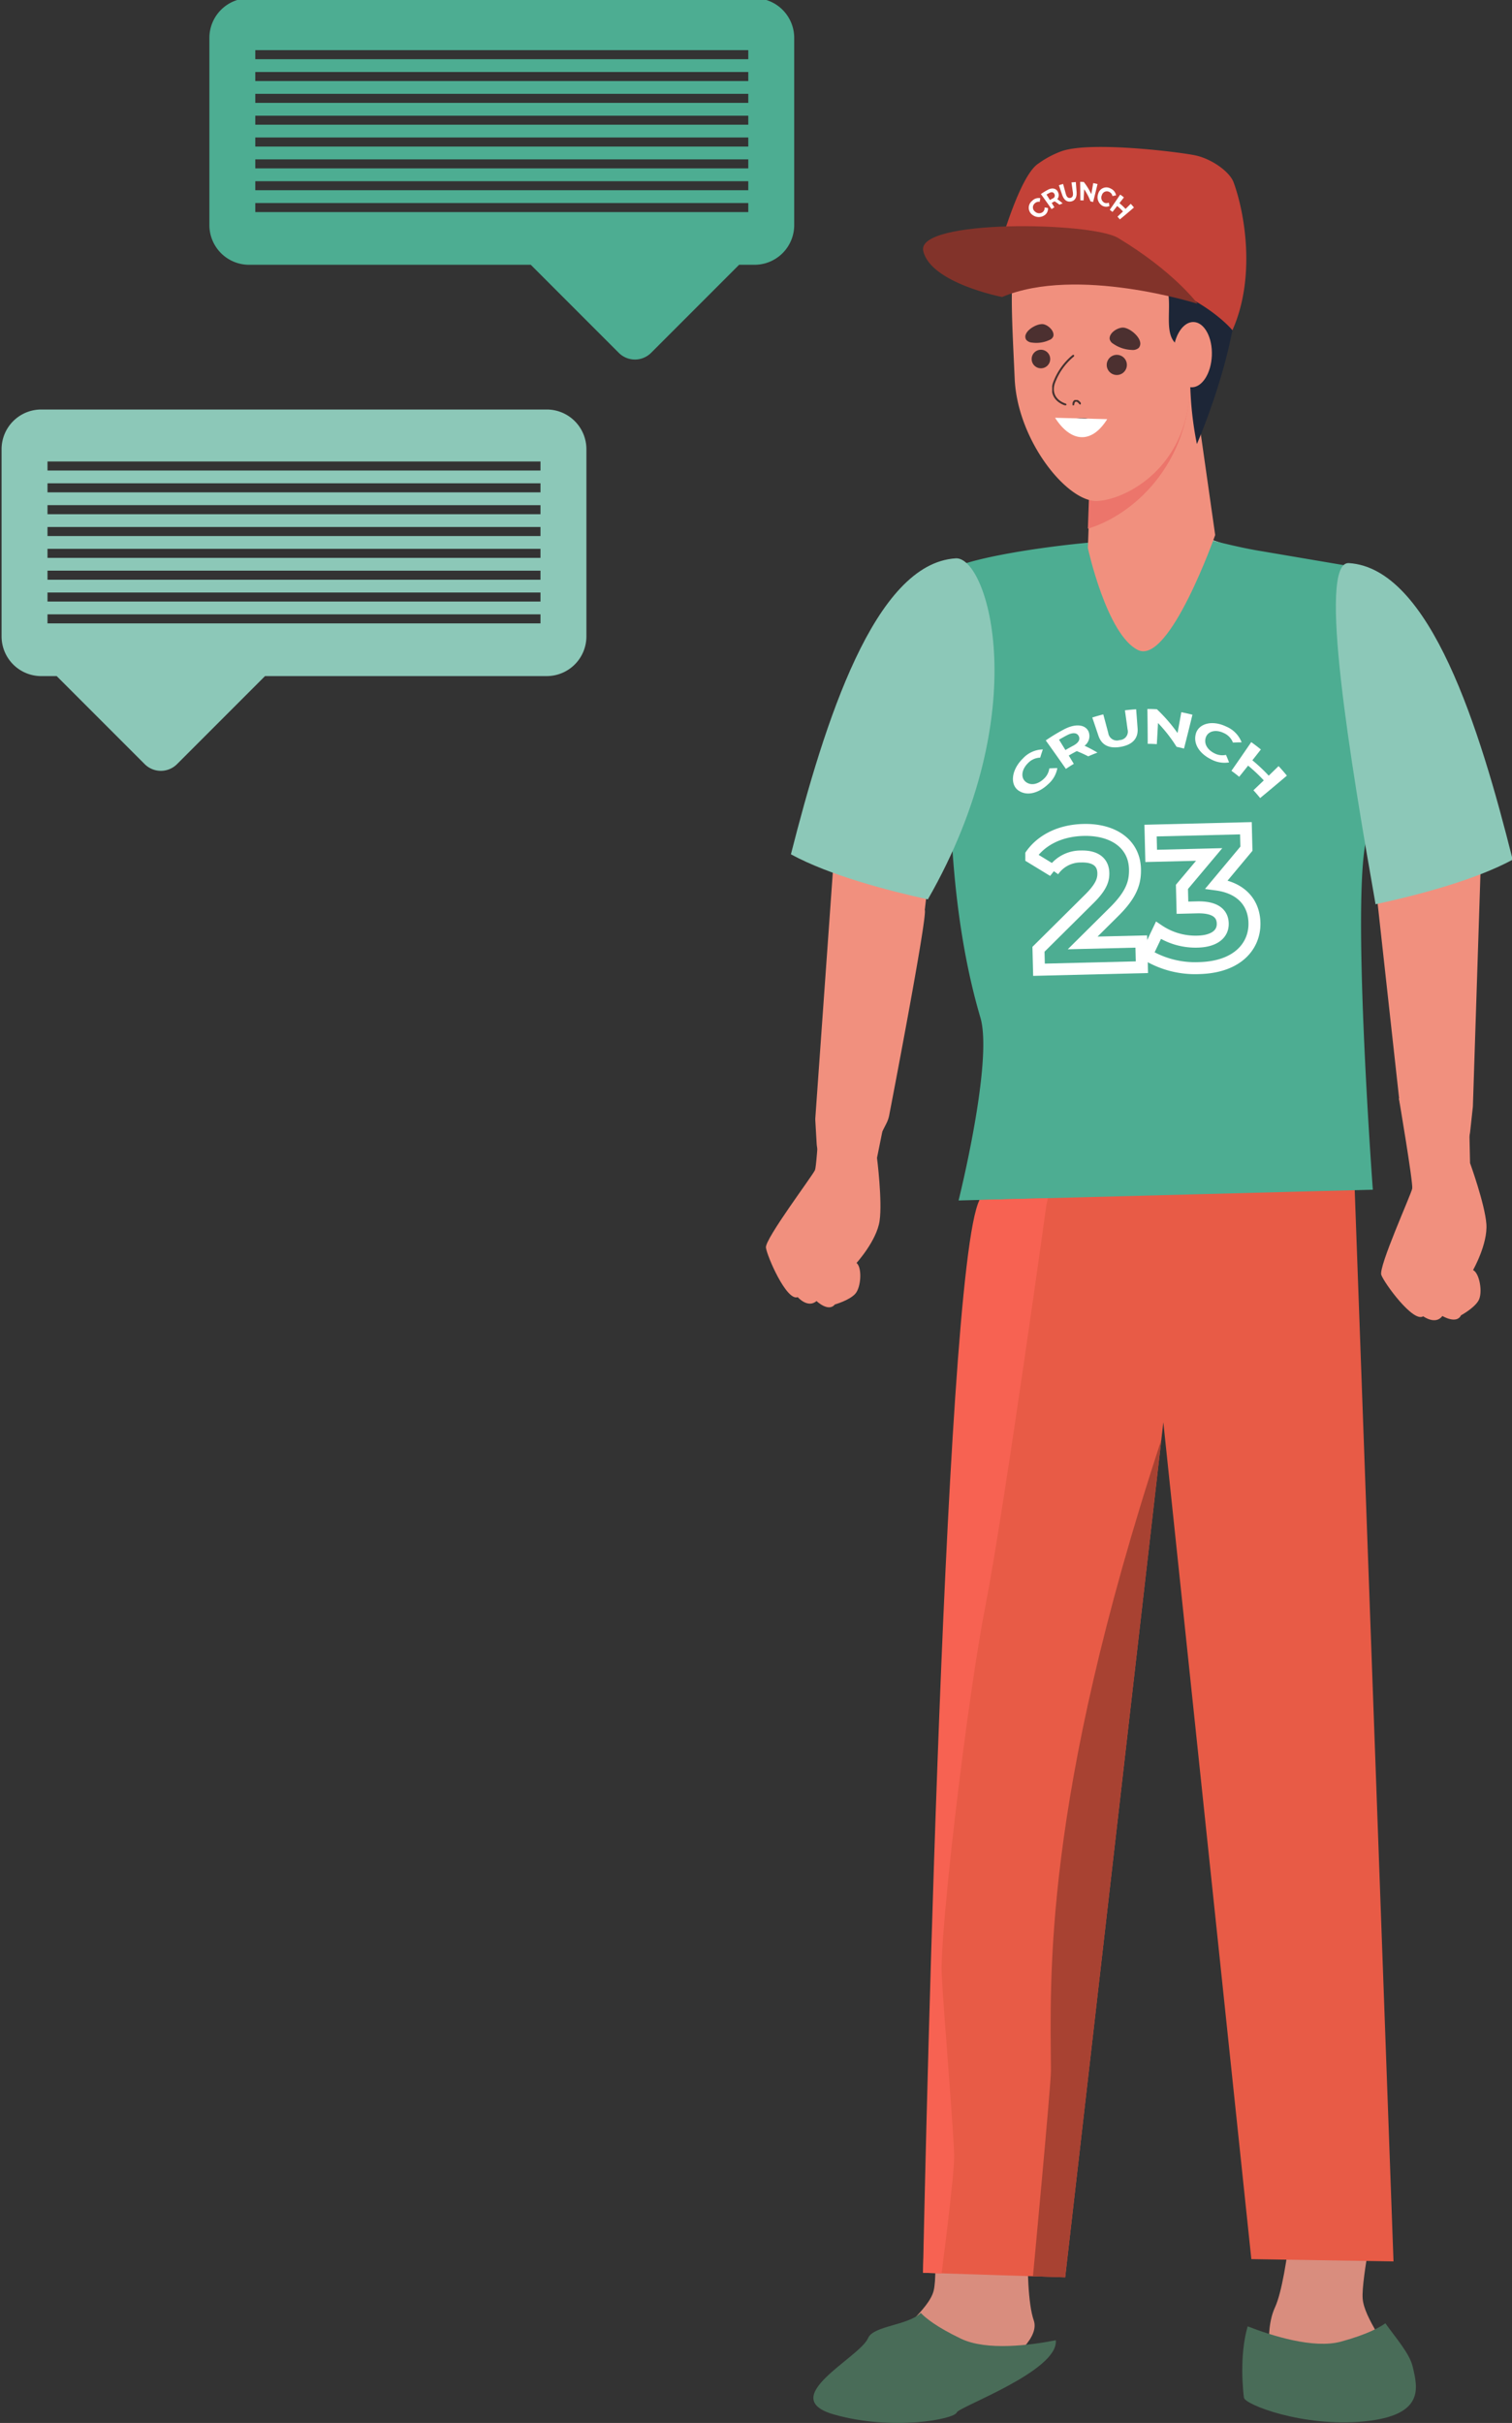 <svg xmlns="http://www.w3.org/2000/svg" xmlns:xlink="http://www.w3.org/1999/xlink" width="379" height="607" viewBox="0 0 379 607">
  <rect x="0" y="0" width="379" height="607" fill="#333333" stroke="none"/>
  <defs>
    <clipPath id="clip-path">
      <rect id="Rectangle_383" data-name="Rectangle 383" width="379" height="607" transform="translate(-0.397 -0.088)" fill="none"/>
    </clipPath>
    <clipPath id="clip-path-2">
      <rect id="Rectangle_365" data-name="Rectangle 365" width="180.863" height="570.187" fill="none"/>
    </clipPath>
    <clipPath id="clip-path-4">
      <rect id="Rectangle_367" data-name="Rectangle 367" width="60.551" height="57.41" fill="none"/>
    </clipPath>
    <clipPath id="clip-path-6">
      <rect id="Rectangle_369" data-name="Rectangle 369" width="5.116" height="5.114" fill="none"/>
    </clipPath>
    <clipPath id="clip-path-7">
      <rect id="Rectangle_368" data-name="Rectangle 368" width="5.116" height="5.116" fill="none"/>
    </clipPath>
    <clipPath id="clip-path-8">
      <rect id="Rectangle_371" data-name="Rectangle 371" width="4.71" height="4.713" fill="none"/>
    </clipPath>
    <clipPath id="clip-path-9">
      <rect id="Rectangle_370" data-name="Rectangle 370" width="4.71" height="4.71" fill="none"/>
    </clipPath>
    <clipPath id="clip-path-10">
      <rect id="Rectangle_373" data-name="Rectangle 373" width="5.496" height="12.615" fill="none"/>
    </clipPath>
    <clipPath id="clip-path-11">
      <rect id="Rectangle_372" data-name="Rectangle 372" width="5.496" height="12.614" fill="none"/>
    </clipPath>
    <clipPath id="clip-path-12">
      <rect id="Rectangle_375" data-name="Rectangle 375" width="2.079" height="1.33" fill="none"/>
    </clipPath>
    <clipPath id="clip-path-13">
      <rect id="Rectangle_374" data-name="Rectangle 374" width="2.079" height="1.332" fill="none"/>
    </clipPath>
    <clipPath id="clip-path-14">
      <rect id="Rectangle_377" data-name="Rectangle 377" width="5.535" height="1.565" fill="none"/>
    </clipPath>
    <clipPath id="clip-path-15">
      <rect id="Rectangle_376" data-name="Rectangle 376" width="5.535" height="1.563" fill="none"/>
    </clipPath>
    <clipPath id="clip-path-16">
      <rect id="Rectangle_379" data-name="Rectangle 379" width="7.695" height="5.613" fill="none"/>
    </clipPath>
    <clipPath id="clip-path-17">
      <rect id="Rectangle_378" data-name="Rectangle 378" width="7.694" height="5.61" fill="none"/>
    </clipPath>
    <clipPath id="clip-path-18">
      <rect id="Rectangle_381" data-name="Rectangle 381" width="7.062" height="4.709" fill="none"/>
    </clipPath>
    <clipPath id="clip-path-19">
      <rect id="Rectangle_380" data-name="Rectangle 380" width="7.062" height="4.708" fill="none"/>
    </clipPath>
  </defs>
  <g id="Group_843" data-name="Group 843" transform="translate(0.397 -0.412)">
    <g id="Group_842" data-name="Group 842" transform="translate(0 0.5)" clip-path="url(#clip-path)">
      <g id="Group_800" data-name="Group 800" transform="translate(197.908 36.725)">
        <g id="Group_799" data-name="Group 799" clip-path="url(#clip-path-2)">
          <path id="Path_1677" data-name="Path 1677" d="M841.615,664.121s3.594,21.144,3.346,22.588-8.493,19.6-7.751,21.652,8.013,12.044,10.5,10.36c0,0,3.092,2.273,4.81-.078,0,0,3.542,2.145,4.668-.165,0,0,3.308-1.788,4.4-3.717s.268-6.825-1.378-7.622c0,0,3.716-6.526,3.335-11.553s-4.089-15.251-4.089-15.251l-.389-18.4Z" transform="translate(-689.275 -425.78)" fill="#f1907e"/>
          <path id="Path_1678" data-name="Path 1678" d="M835.959,508.912c2.09-3.271,6.437-10.137,10.982-17.338,3.958-6.267,14.326-1.951,14.072,5.857l-2.173,66.76c-.006.192-.019.372-.041.56l-.653,6c-.537,4.917-5.681,7.351-10.327,4.892a9.086,9.086,0,0,1-4.072-4.425l-2.782-6.526a8.319,8.319,0,0,1-.626-2.35l-5.391-48.867a7,7,0,0,1,1-4.559" transform="translate(-687.943 -324.027)" fill="#f1907e"/>
          <path id="Path_1679" data-name="Path 1679" d="M775.963,1316.558s-1.892,27.188-5.372,34.717.178,20.322.357,22.081,7.336,4.264,18.71,2.765,11.189-4.767,10.264-10.036-6.964-12.053-7.336-17.061,3.487-23.088,3.487-23.088l-20.108-9.375Z" transform="translate(-649.323 -810.008)" fill="#d98d7e"/>
          <path id="Path_1680" data-name="Path 1680" d="M783.487,1434.719c15.251-1.506,13.371-8.441,12.132-13.711-.767-3.3-4.238-7.193-6.848-10.867-1.356,1-4.481,2.781-11.1,4.593-6.873,1.877-17.414-1.482-23.417-3.817-2.145,7.386-1.131,16.438-.932,17.865.247,1.761,14.925,7.447,30.169,5.939Z" transform="translate(-639.82 -864.935)" fill="#496c58"/>
          <path id="Path_1681" data-name="Path 1681" d="M554.6,1322.547l-24.681,4.464s1.661,18.71.459,23.552-9.232,10.085-11.109,15.056-22.365,8.48-9.458,12.645,21.559,3.38,22.049,1.7,26.462-13.743,23.6-21.977-.845-35.442-.845-35.442Z" transform="translate(-494.648 -813.521)" fill="#d98d7e"/>
          <path id="Path_1682" data-name="Path 1682" d="M497.842,1429.325c14.736,4.174,30.187,1.162,30.741-.524.447-1.369,25.628-10.44,24.821-18.084-6.318,1.241-17.289,2.693-23.721-.371-6.2-2.95-8.965-5.251-10.122-6.479-3.214,3.16-11.863,3.189-13.2,6.3-2.145,4.973-23.269,14.984-8.519,19.157Z" transform="translate(-487.064 -861.253)" fill="#496c58"/>
          <path id="Path_1683" data-name="Path 1683" d="M627.863,331.188s14.953,5.891,27.68-2.855a113.234,113.234,0,0,1,31.817,15.79l2.974,110.036s-63.211,12.873-86.119-1.459l-3.71-100.563Z" transform="translate(-550.37 -229.976)" fill="#f4e2e1"/>
          <path id="Path_1684" data-name="Path 1684" d="M576.979,618.253s-13.575,167.478-14,190.831S559.16,932.7,559.16,932.7l35.634,1.142L619.4,719.634l22.062,209.648,35.633.57L666.067,625.375Z" transform="translate(-526.103 -400.143)" fill="#e85b46"/>
          <path id="Path_1685" data-name="Path 1685" d="M626.273,361.7c-3.411,3.549-7.194,7.867-9.3,12.784,1.486,1.771,2.95,3.54,4.437,5.323,1.527,1.827,3.055,3.665,4.582,5.495a.268.268,0,0,1-.021.379l-.005,0a.3.3,0,0,1-.188.074.277.277,0,0,1-.214-.1c-1.525-1.827-3.053-3.665-4.58-5.494s-3.026-3.645-4.539-5.454a.26.26,0,0,1-.042-.288c2.083-5,5.851-9.334,9.293-12.929a34.213,34.213,0,0,0-6.69-5.2c.172-.128.342-.228.514-.342a34.938,34.938,0,0,1,6.765,5.338.275.275,0,0,1,.01.388l-.009.011" transform="translate(-559.684 -246.19)" fill="#141618"/>
          <path id="Path_1686" data-name="Path 1686" d="M681.462,487.332l-18.618.481-85.225,2.217s8.722-34.815,5.47-45.819c-14.512-49.137-3.968-113.72-3.968-113.72,10.4-3.275,32.809-5.878,41.859-5.885l1.182-2.873c10.865.095,20.535,3.88,31.263,5.615,20.441,3.471,21.083,3.576,21.083,3.576s9.745,54.227,5.55,67.741a18.536,18.536,0,0,0-.5,2.166c-3.194,17.9,1.9,86.5,1.9,86.5" transform="translate(-535.647 -226.102)" fill="#4dad92"/>
          <path id="Path_1687" data-name="Path 1687" d="M854.018,416.906c-8.27-33.006-20.687-73.019-41.053-74.3-8.036-.505.542,50.477,6.684,85.465,10.005-2.169,24.536-5.873,34.369-11.165Z" transform="translate(-673.156 -238.351)" fill="#8cc8b8"/>
          <path id="Path_1688" data-name="Path 1688" d="M659.8,258.426l-.592,15.875s4.732,21.751,12.575,25.557,19.341-28.815,19.341-28.815l-5.471-38.385L659.8,258.426Z" transform="translate(-584.828 -173.82)" fill="#f1907e"/>
          <path id="Path_1689" data-name="Path 1689" d="M659.212,269.719c11.432-3.426,25.294-16.063,25.657-36.6L659.606,258.7Z" transform="translate(-584.828 -174.091)" fill="#ec756b"/>
          <path id="Path_1690" data-name="Path 1690" d="M626.773,156.932c-5.677,1.168-12.673-1.7-13.46,4.5-.647,5.145.1,17.121.461,25.568.657,15.555,13.252,31.111,20.758,30.689s23.819-8.957,23.212-31.058c-.268-9.469-.6-21.9-9.25-26.665a33.185,33.185,0,0,0-21.724-3.031Z" transform="translate(-557.739 -128.996)" fill="#f1907e"/>
          <path id="Path_1691" data-name="Path 1691" d="M660.849,170.541s12.65-28.827,9.956-47.349S657.013,98.307,642.8,100.729a95.679,95.679,0,0,0-17.068,4.5c-13.751,4.76-9.722,26.724-9.722,26.724s28.027-6.973,35.054-3.278c5.8,3.048-.178,14.518,5.412,17.265,5.25,2.573,2.807,2.008,2.7,9.012a86.123,86.123,0,0,0,1.68,15.587Z" transform="translate(-559.147 -96.097)" fill="#1d2637"/>
          <path id="Path_1692" data-name="Path 1692" d="M720.646,204.818c-.192,4.516-2.511,8.067-5.185,7.922s-4.7-3.913-4.509-8.43,2.511-8.057,5.185-7.917,4.7,3.915,4.508,8.424" transform="translate(-615.189 -152.533)" fill="#f1907e"/>
          <path id="Path_1693" data-name="Path 1693" d="M601.145,122.085s5.98-24.154,11.612-27.733a23.877,23.877,0,0,1,5.9-3.113c7.589-2.533,30.118.342,33.563,1.122,4.013.905,8.449,4.052,9.441,6.733,2.8,7.615,5.611,23.788-.3,37.044,0,0-17.029-21.112-60.215-14.053Z" transform="translate(-550.746 -90.216)" fill="#c34238"/>
          <path id="Path_1694" data-name="Path 1694" d="M579,156.013s-17.9-3.464-19.771-11.518,42.126-7.315,48.811-3.292C622.1,149.652,628,157.712,628,157.712s-30.263-9.623-49-1.7" transform="translate(-526.109 -118.419)" fill="#82332a"/>
        </g>
      </g>
      <g id="Group_802" data-name="Group 802" transform="translate(0 0)">
        <g id="Group_801" data-name="Group 801" clip-path="url(#clip-path)">
          <path id="Path_1695" data-name="Path 1695" d="M525.015,447.824c-1.914-3.229-5.884-10-10.044-17.1-3.62-6.179-14.194-2.472-14.353,5.033l-6.831,95.9c0,.181,0,.358.01.54l.337,5.781c.275,4.742,5.282,7.293,10.049,5.126a9.027,9.027,0,0,0,4.3-4.073l3.12-6.144a7.908,7.908,0,0,0,.745-2.228s9.657-49.948,8.882-51.284Z" transform="translate(-289.823 -251.52)" fill="#f1907e"/>
          <path id="Path_1696" data-name="Path 1696" d="M479,413.868c9.812,5.329,24.329,9.088,34.326,11.294,27-47.065,15.044-85.913,7.006-85.439-20.37,1.205-32.939,41.171-41.332,74.145Z" transform="translate(-281.146 -199.934)" fill="#8cc8b8"/>
        </g>
      </g>
      <g id="Group_804" data-name="Group 804" transform="translate(256.612 199.23)">
        <g id="Group_803" data-name="Group 803" clip-path="url(#clip-path-4)">
          <path id="Path_1697" data-name="Path 1697" d="M637.26,532.746l7.67-7.605c4.67-4.559,5.522-7.6,5.442-10.921-.153-6.2-5.323-9.969-12.928-9.782-6.145.152-10.862,2.755-13.4,6.674l5.847,3.566a8.345,8.345,0,0,1,6.988-3.587c3.607-.09,5.5,1.43,5.565,4.112.043,1.659-.447,3.428-3.4,6.379l-12.859,12.755.127,5.126,25.8-.636-.16-6.437Z" transform="translate(-622.888 -495.841)" fill="none" stroke="#fff" stroke-miterlimit="3.999" stroke-width="3"/>
          <path id="Path_1698" data-name="Path 1698" d="M712.453,517.511l7.489-8.967-.127-5.127-23.9.59.157,6.341,14.533-.357-6.824,8.119.128,5.219,3.61-.089c4.486-.112,6.428,1.448,6.491,4.037.069,2.78-2.332,4.447-6.281,4.546a16.587,16.587,0,0,1-9.834-2.832l-2.922,6.128a23.476,23.476,0,0,0,13.113,3.337c9.707-.24,14.012-5.614,13.87-11.367C721.834,522.059,718.623,518.337,712.453,517.511Z" transform="translate(-664.523 -495.246)" fill="none" stroke="#fff" stroke-miterlimit="3.999" stroke-width="3"/>
        </g>
      </g>
      <g id="Group_841" data-name="Group 841" transform="translate(0 0)">
        <g id="Group_840" data-name="Group 840" clip-path="url(#clip-path)">
          <g id="Group_809" data-name="Group 809" transform="translate(277.017 88.809)" opacity="0.77">
            <g id="Group_808" data-name="Group 808">
              <g id="Group_807" data-name="Group 807" clip-path="url(#clip-path-6)">
                <g id="Group_806" data-name="Group 806" transform="translate(0 -0.002)">
                  <g id="Group_805" data-name="Group 805" clip-path="url(#clip-path-7)">
                    <path id="Path_1699" data-name="Path 1699" d="M670.65,218.84a2.525,2.525,0,1,0,0-.02Z" transform="translate(-670.65 -216.306)" fill="#1b1319"/>
                  </g>
                </g>
              </g>
            </g>
          </g>
          <g id="Group_814" data-name="Group 814" transform="translate(258.203 87.529)" opacity="0.77">
            <g id="Group_813" data-name="Group 813">
              <g id="Group_812" data-name="Group 812" clip-path="url(#clip-path-8)">
                <g id="Group_811" data-name="Group 811" transform="translate(0 0.004)">
                  <g id="Group_810" data-name="Group 810" clip-path="url(#clip-path-9)">
                    <path id="Path_1700" data-name="Path 1700" d="M625.1,215.548a2.324,2.324,0,1,0,0-.022Z" transform="translate(-625.102 -213.216)" fill="#1b1319"/>
                  </g>
                </g>
              </g>
            </g>
          </g>
          <g id="Group_819" data-name="Group 819" transform="translate(263.342 88.83)" opacity="0.77">
            <g id="Group_818" data-name="Group 818">
              <g id="Group_817" data-name="Group 817" clip-path="url(#clip-path-10)">
                <g id="Group_816" data-name="Group 816" transform="translate(0 0.002)">
                  <g id="Group_815" data-name="Group 815" clip-path="url(#clip-path-11)">
                    <path id="Path_1701" data-name="Path 1701" d="M643.114,216.8a15.96,15.96,0,0,0-4.922,7c-.751,2.552.526,4.436,2.941,5.253" transform="translate(-637.798 -216.622)" fill="none" stroke="#141618" stroke-linecap="round" stroke-linejoin="round" stroke-width="0.492"/>
                  </g>
                </g>
              </g>
            </g>
          </g>
          <g id="Group_824" data-name="Group 824" transform="translate(268.441 100.119)" opacity="0.77">
            <g id="Group_823" data-name="Group 823">
              <g id="Group_822" data-name="Group 822" clip-path="url(#clip-path-12)">
                <g id="Group_821" data-name="Group 821" transform="translate(0 -0.001)">
                  <g id="Group_820" data-name="Group 820" clip-path="url(#clip-path-13)">
                    <path id="Path_1702" data-name="Path 1702" d="M652.04,244.82a2.378,2.378,0,0,0-.591-.576.724.724,0,0,0-.626-.089c-.365.14-.447.6-.507.94" transform="translate(-650.139 -243.941)" fill="none" stroke="#141618" stroke-linecap="round" stroke-linejoin="round" stroke-width="0.492"/>
                  </g>
                </g>
              </g>
            </g>
          </g>
          <g id="Group_829" data-name="Group 829" transform="translate(267.484 104.658)" opacity="0.77">
            <g id="Group_828" data-name="Group 828">
              <g id="Group_827" data-name="Group 827" clip-path="url(#clip-path-14)">
                <g id="Group_826" data-name="Group 826" transform="translate(0 0.002)">
                  <g id="Group_825" data-name="Group 825" clip-path="url(#clip-path-15)">
                    <path id="Path_1703" data-name="Path 1703" d="M647.912,256.309a4.649,4.649,0,0,1,5.254-.8" transform="translate(-647.771 -254.886)" fill="none" stroke="#141618" stroke-linecap="round" stroke-linejoin="round" stroke-width="0.385"/>
                  </g>
                </g>
              </g>
            </g>
          </g>
          <g id="Group_834" data-name="Group 834" transform="translate(277.742 81.982)" opacity="0.77">
            <g id="Group_833" data-name="Group 833">
              <g id="Group_832" data-name="Group 832" clip-path="url(#clip-path-16)">
                <g id="Group_831" data-name="Group 831" transform="translate(0.002 0.002)">
                  <g id="Group_830" data-name="Group 830" clip-path="url(#clip-path-17)">
                    <path id="Path_1704" data-name="Path 1704" d="M680.071,203.476a1.641,1.641,0,0,1-.4,1.42,2.3,2.3,0,0,1-1.717.479,8.657,8.657,0,0,1-4.635-1.539,1.859,1.859,0,0,1-.894-1.132c-.258-1.634,2.215-3.14,3.644-2.893,1.558.268,3.742,2.088,4,3.665" transform="translate(-672.408 -199.785)" fill="#1b1319"/>
                  </g>
                </g>
              </g>
            </g>
          </g>
          <g id="Group_839" data-name="Group 839" transform="translate(256.612 81.106)" opacity="0.77">
            <g id="Group_838" data-name="Group 838">
              <g id="Group_837" data-name="Group 837" clip-path="url(#clip-path-18)">
                <g id="Group_836" data-name="Group 836" transform="translate(0 -0.002)">
                  <g id="Group_835" data-name="Group 835" clip-path="url(#clip-path-19)">
                    <path id="Path_1705" data-name="Path 1705" d="M621.348,200.276a1.472,1.472,0,0,0,.131,1.32,2.067,2.067,0,0,0,1.447.695,7.788,7.788,0,0,0,4.344-.639,1.674,1.674,0,0,0,.967-.863c.48-1.413-1.473-3.129-2.771-3.129-1.42,0-3.638,1.264-4.112,2.618" transform="translate(-621.25 -197.659)" fill="#1b1319"/>
                  </g>
                </g>
              </g>
            </g>
          </g>
          <path id="Path_1706" data-name="Path 1706" d="M615.153,465.947c-2.168-1.471-1.882-5.167,1.09-8.06a6.957,6.957,0,0,1,4.989-2.254q-.363,1.027-.665,2.056a4.334,4.334,0,0,0-3,1.312c-1.71,1.651-1.915,3.706-.64,4.738s3.1.643,4.559-.753a4.3,4.3,0,0,0,1.367-2.606q1.02-.067,2.016-.069a6.951,6.951,0,0,1-2.28,4c-2.282,2.187-5.254,3.124-7.436,1.629" transform="translate(-360.228 -267.97)" fill="#fff"/>
          <path id="Path_1707" data-name="Path 1707" d="M644.312,448.812q-1.389-.715-2.88-1.315l-.109.057q-.96.5-1.9,1.056.632,1.04,1.261,2.082-1.007.6-1.979,1.266-2.5-3.582-5.048-7.134a44.024,44.024,0,0,1,4.668-2.82c3.005-1.554,5.435-1.08,6.11.742a3.026,3.026,0,0,1-1.058,3.406,35.648,35.648,0,0,1,3.239,1.723q-1.167.426-2.307.936m-5.333-5.287q-1.007.529-1.99,1.116.8,1.3,1.6,2.593.911-.543,1.85-1.035c1.4-.729,1.9-1.556,1.5-2.423s-1.43-1.047-2.95-.254" transform="translate(-371.921 -259.421)" fill="#fff"/>
          <path id="Path_1708" data-name="Path 1708" d="M663.448,437.978q-.773-2.324-1.566-4.636,1.368-.439,2.759-.787.626,2.324,1.245,4.654a2.186,2.186,0,0,0,2.459,1.872,2.216,2.216,0,0,0,.4-.093A2.12,2.12,0,0,0,670.8,436.8a2.152,2.152,0,0,0-.074-.492q-.323-2.387-.663-4.771,1.4-.175,2.816-.26.192,2.438.367,4.877c.143,2.581-1.447,4.023-4.186,4.522s-4.752-.26-5.61-2.7" transform="translate(-388.487 -253.676)" fill="#fff"/>
          <path id="Path_1709" data-name="Path 1709" d="M706.62,432.519q-1.027,4.247-2.112,8.478-.928-.243-1.865-.435a36.743,36.743,0,0,0-4.649-5.964q-.141,2.648-.3,5.294-1.14-.077-2.281-.081-.01-4.365-.081-8.732,1.185,0,2.372.065a39.609,39.609,0,0,1,5.185,5.968q.481-2.608.941-5.219,1.4.268,2.786.626" transform="translate(-408.121 -253.558)" fill="#fff"/>
          <path id="Path_1710" data-name="Path 1710" d="M724.49,442.345c.69-2.526,4.037-3.563,7.681-1.788a7.028,7.028,0,0,1,3.8,3.922q-1.1,0-2.172.068a4.326,4.326,0,0,0-2.235-2.368c-2.088-1.027-4.006-.5-4.559,1.048s.362,3.112,2.145,4a4.266,4.266,0,0,0,2.9.395q.414.941.77,1.887a7.051,7.051,0,0,1-4.542-.79c-2.792-1.381-4.49-3.814-3.787-6.365" transform="translate(-425.141 -258.6)" fill="#fff"/>
          <path id="Path_1711" data-name="Path 1711" d="M760.218,459.578q-3.327,2.83-6.694,5.611-.817-1.013-1.684-1.949,1.3-1.233,2.593-2.475a40.464,40.464,0,0,0-3.928-3.7q-1.115,1.4-2.235,2.8-.952-.788-1.945-1.5,2.5-3.576,4.965-7.191,1.227.876,2.414,1.844-1.062,1.357-2.131,2.709a41.933,41.933,0,0,1,4.1,3.857q1.238-1.2,2.47-2.4,1.073,1.153,2.088,2.4" transform="translate(-438.049 -265.349)" fill="#fff"/>
          <path id="Path_1712" data-name="Path 1712" d="M624.262,125.422a2.184,2.184,0,0,1-.109-3.487,2.289,2.289,0,0,1,2.069-.7q-.082.46-.137.918a1.41,1.41,0,0,0-1.245.386,1.323,1.323,0,0,0-.142,1.866,1.3,1.3,0,0,0,.22.2,1.473,1.473,0,0,0,2,.039,1.289,1.289,0,0,0,.378-1.073q.435.053.854.134a1.99,1.99,0,0,1-.626,1.623,2.566,2.566,0,0,1-3.263.09" transform="translate(-365.863 -71.677)" fill="#fff"/>
          <path id="Path_1713" data-name="Path 1713" d="M635.358,119.484q-.579-.447-1.215-.847l-.04.02q-.348.179-.689.383.336.55.669,1.1c-.235.14-.468.287-.7.447q-1.322-1.9-2.682-3.775a17.12,17.12,0,0,1,1.8-1.091c1.162-.6,2.171-.261,2.533.706a1.6,1.6,0,0,1-.216,1.665,14.772,14.772,0,0,1,1.341,1.064q-.411.149-.811.327m-2.478-2.97q-.384.2-.758.425.427.685.85,1.372.337-.2.684-.382a.782.782,0,0,0,.5-.986.772.772,0,0,0-.055-.129c-.213-.461-.645-.6-1.224-.3" transform="translate(-370.188 -68.287)" fill="#fff"/>
          <path id="Path_1714" data-name="Path 1714" d="M642.442,114.728q-.412-1.227-.839-2.454.528-.17,1.066-.3.342,1.231.67,2.463c.231.85.62,1.122,1.128,1.028s.77-.484.654-1.356q-.172-1.264-.357-2.527c.357-.046.724-.079,1.087-.1q.109,1.291.2,2.584c.078,1.364-.465,2.126-1.419,2.3s-1.737-.339-2.19-1.629" transform="translate(-376.584 -65.969)" fill="#fff"/>
          <path id="Path_1715" data-name="Path 1715" d="M658.875,111.949q-.529,2.253-1.106,4.495-.327-.089-.656-.153a14.575,14.575,0,0,0-1.584-3.04q-.069,1.4-.155,2.805c-.268-.018-.536-.028-.8-.029q0-2.314-.054-4.628.457,0,.915.024a15.846,15.846,0,0,1,1.877,3.054q.253-1.381.487-2.772.536.1,1.073.241" transform="translate(-384.166 -65.924)" fill="#fff"/>
          <path id="Path_1716" data-name="Path 1716" d="M665.229,116.365a2.126,2.126,0,0,1,3.143-1.321,2.312,2.312,0,0,1,1.352,1.7q-.465.077-.912.184a1.41,1.41,0,0,0-.775-1.034,1.3,1.3,0,0,0-1.877.795,1.442,1.442,0,0,0,.6,1.882,1.285,1.285,0,0,0,1.128-.013q.1.429.173.854a2.012,2.012,0,0,1-1.742-.041,2.48,2.48,0,0,1-1.092-3" transform="translate(-390.362 -67.891)" fill="#fff"/>
          <path id="Path_1717" data-name="Path 1717" d="M678.557,122.34q-1.752,1.512-3.536,2.987-.287-.357-.592-.686.688-.652,1.37-1.313a14.91,14.91,0,0,0-1.443-1.359q-.588.743-1.184,1.484-.334-.276-.683-.526,1.328-1.9,2.618-3.82.475.336.93.709c-.37.481-.745.962-1.12,1.44a15.862,15.862,0,0,1,1.532,1.44q.652-.638,1.3-1.28.415.447.8.924" transform="translate(-394.713 -70.448)" fill="#fff"/>
          <path id="Path_1718" data-name="Path 1718" d="M658.058,874.3c-29.952,91.191-27.788,135.129-27.672,158.136.016,3.3-4.51,51.437-4.51,51.437l8.08.259Z" transform="translate(-367.353 -513.7)" fill="#a84232"/>
          <path id="Path_1719" data-name="Path 1719" d="M590.1,729.456s-10.658,76.8-15.336,100.713S563.33,912.049,563.85,922.19s3.119,40.549,3.119,45.748-3.147,29.188-3.147,29.188l-4.657-.149s4.943-250.9,14.171-268.769l17.156-.447Z" transform="translate(-328.198 -427.692)" fill="#f76252"/>
          <path id="Path_1720" data-name="Path 1720" d="M639.3,254.477c3.887,6.084,9.067,6.746,13.068.341Z" transform="translate(-375.231 -149.902)" fill="#fff"/>
          <path id="Path_1721" data-name="Path 1721" d="M477.8,655.594s-1.124,21.417-1.682,22.773-12.581,17.269-12.3,19.429,5.181,13.506,7.973,12.407c0,0,2.52,2.895,4.711.977,0,0,2.986,2.869,4.591.862,0,0,3.619-1.02,5.111-2.663s1.757-6.6.324-7.739c0,0,5.055-5.554,5.784-10.543s-.65-15.776-.65-15.776l3.651-18.039Z" transform="translate(-272.229 -385.335)" fill="#f1907e"/>
          <path id="Path_1722" data-name="Path 1722" d="M262.75,0H136.055a9.949,9.949,0,0,0-9.948,9.948v46.89a9.949,9.949,0,0,0,9.948,9.948h70.611l22.057,22.056a5.732,5.732,0,0,0,8.105,0l22.056-22.056h3.866a9.949,9.949,0,0,0,9.948-9.948V9.949A9.949,9.949,0,0,0,262.75,0m-1.561,53.58H137.616V51.317H261.19Zm0-5.471H137.616V45.846H261.19Zm0-5.471H137.616V40.375H261.19Zm0-5.471H137.616V34.9H261.19Zm0-5.471H137.616V29.433H261.19Zm0-5.471H137.616V23.961H261.19Zm0-5.471H137.616V18.49H261.19Zm0-5.471H137.616V13.019H261.19Z" transform="translate(-74.018 -0.54)" fill="#4dad92"/>
          <path id="Path_1723" data-name="Path 1723" d="M0,259.408V306.3a9.949,9.949,0,0,0,9.948,9.948h3.866L35.87,338.3a5.732,5.732,0,0,0,8.105,0l22.057-22.056h70.611a9.949,9.949,0,0,0,9.948-9.948v-46.89a9.949,9.949,0,0,0-9.948-9.948H9.948A9.948,9.948,0,0,0,0,259.408m11.509,41.368H135.083v2.264H11.509Zm0-5.471H135.083v2.264H11.509Zm0-5.471H135.083V292.1H11.509Zm0-5.471H135.083v2.264H11.509Zm0-5.471H135.083v2.264H11.509Zm0-5.471H135.083v2.264H11.509Zm0-5.471H135.083v2.264H11.509Zm0-5.471H135.083v2.264H11.509Z" transform="translate(0 -146.958)" fill="#8cc8b8"/>
        </g>
      </g>
    </g>
  </g>
</svg>
